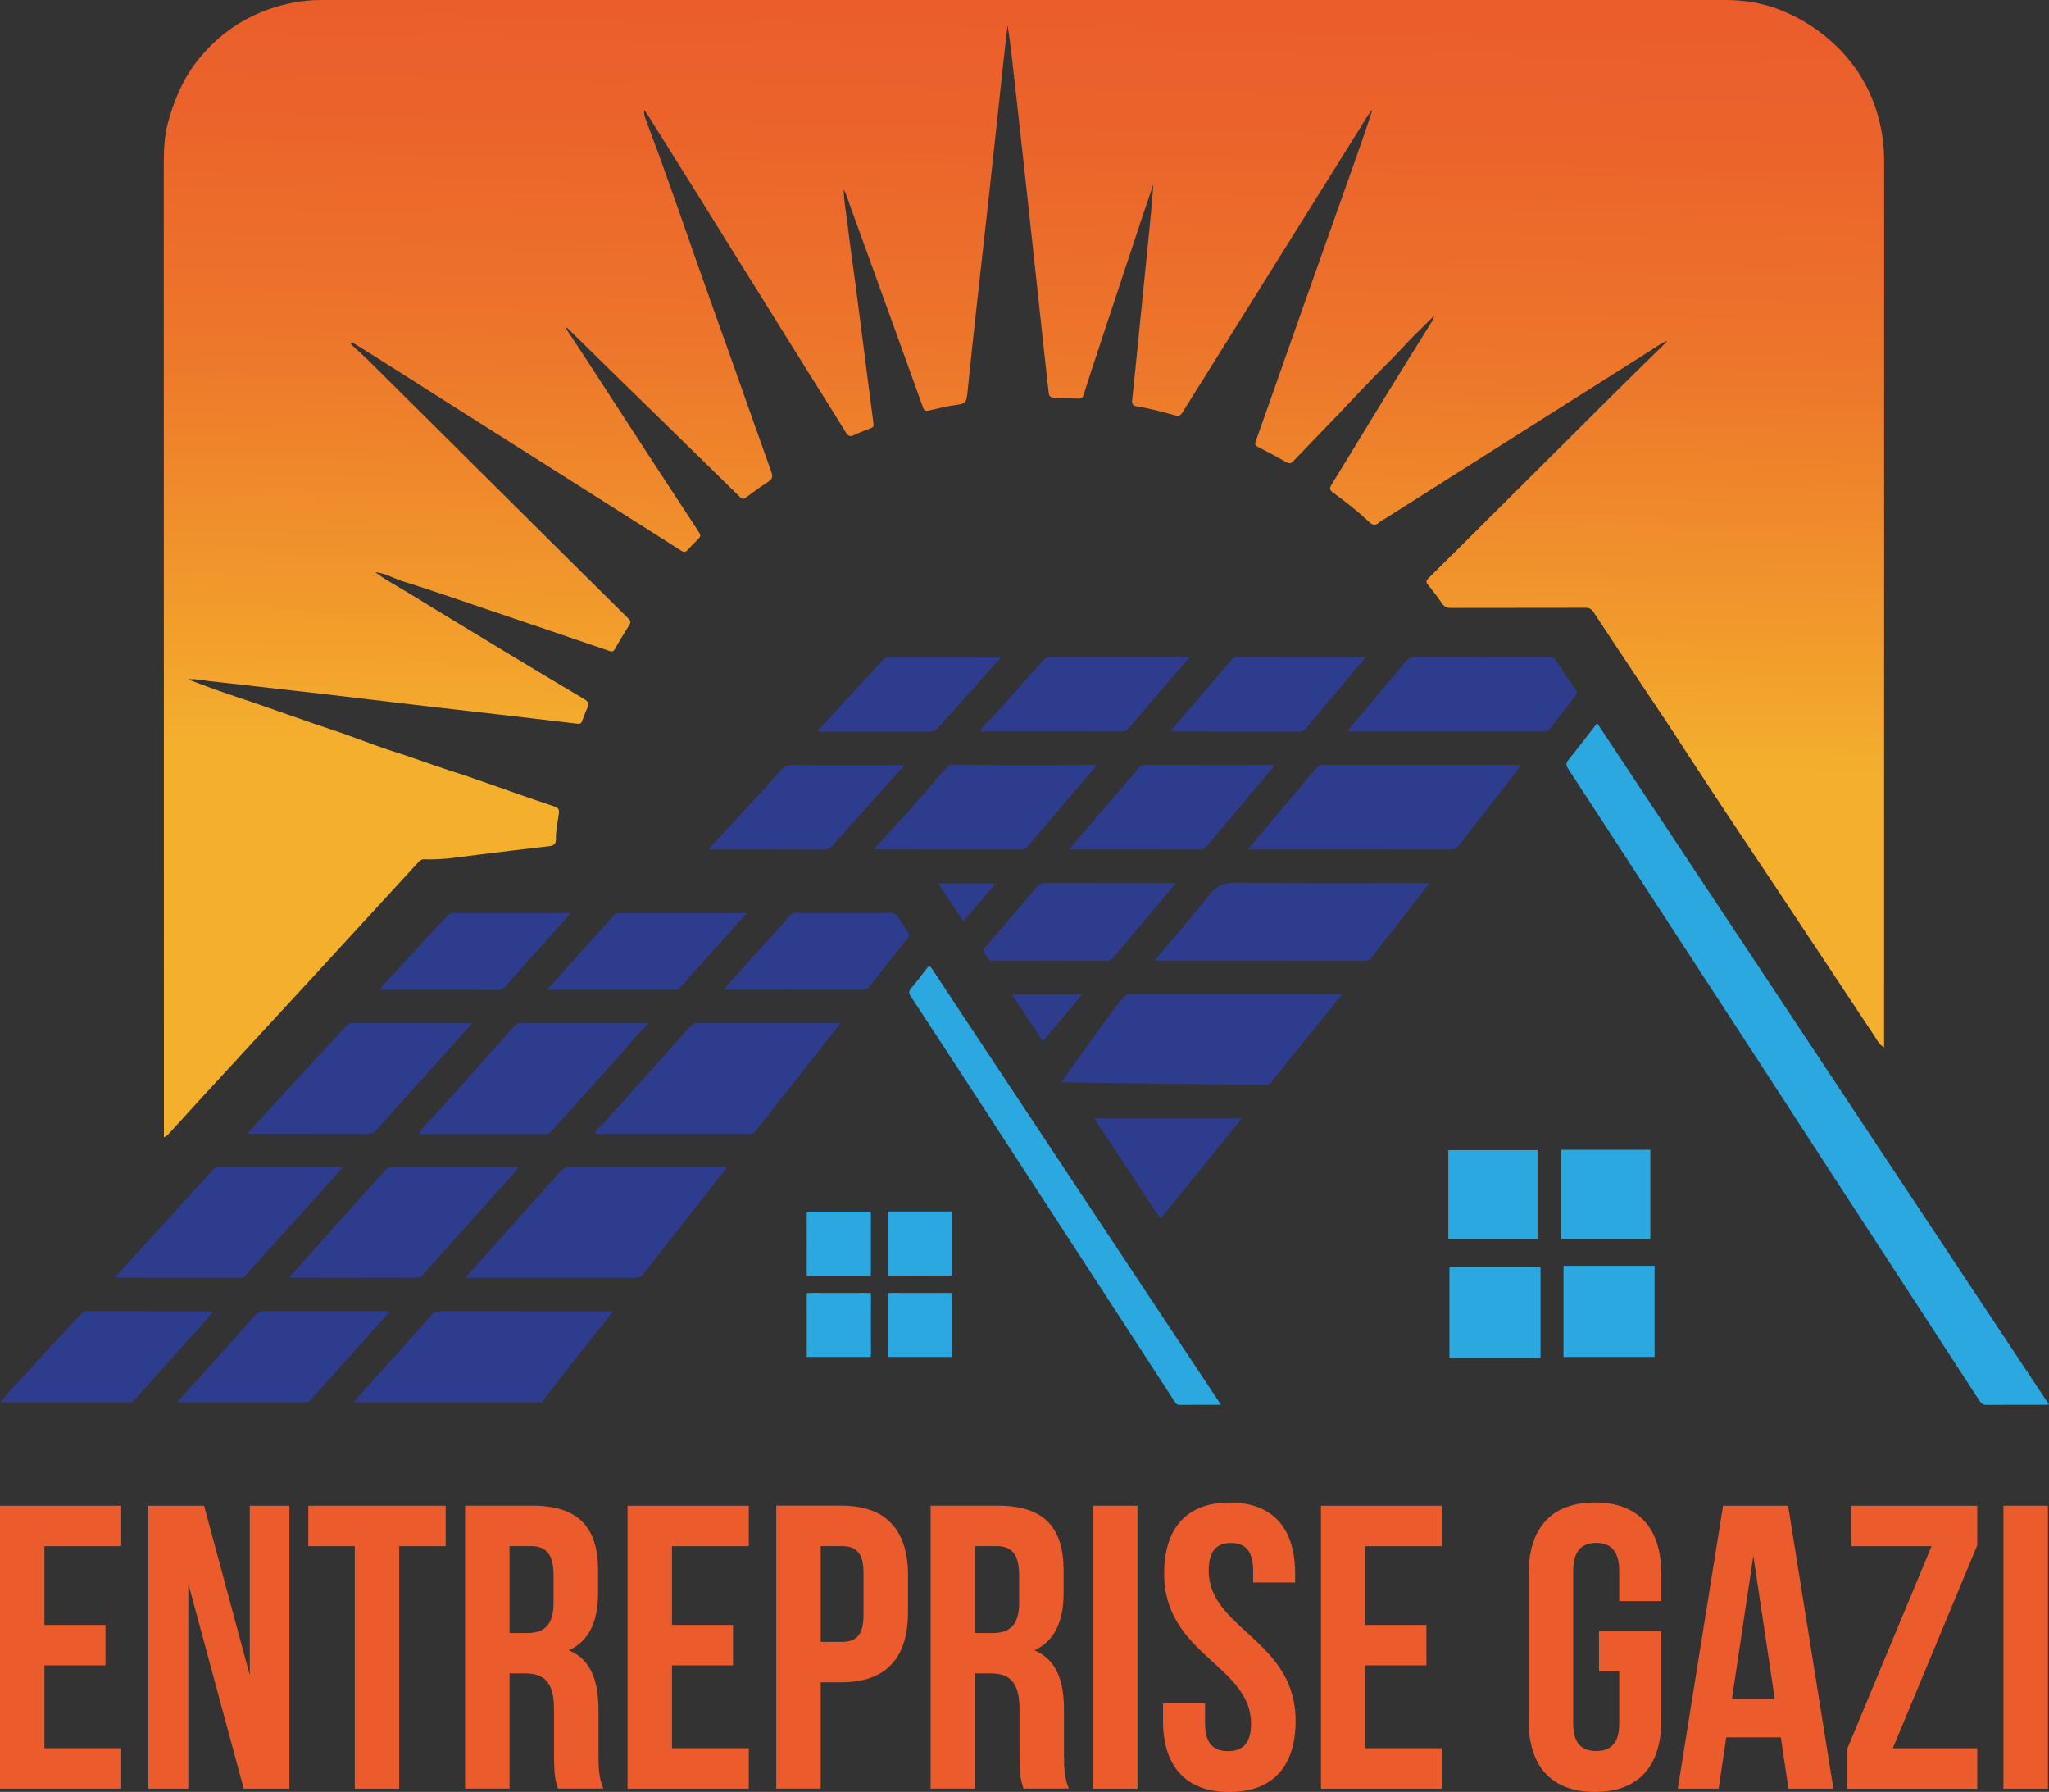 <?xml version="1.0" encoding="UTF-8"?>
<svg id="Calque_2" data-name="Calque 2" xmlns="http://www.w3.org/2000/svg" xmlns:xlink="http://www.w3.org/1999/xlink" viewBox="0 0 308.12 269.4">
  <rect x="0" y="0" width="308.12" height="269.4" fill="#333333" stroke="none"/>
  <defs>
    <style>
      .cls-1 {
        fill: #2d3c8d;
      }

      .cls-1, .cls-2, .cls-3, .cls-4, .cls-5 {
        stroke-width: 0px;
      }

      .cls-2 {
        fill: #eb5b2b;
      }

      .cls-3 {
        fill: url(#Dégradé_sans_nom_4);
      }

      .cls-4 {
        fill: #fefefe;
      }

      .cls-5 {
        fill: #2ba8e0;
      }
    </style>
    <linearGradient id="Dégradé_sans_nom_4" data-name="Dégradé sans nom 4" x1="150.7" y1="258.68" x2="155.74" y2=".03" gradientUnits="userSpaceOnUse">
      <stop offset=".56" stop-color="#f4af2d"/>
      <stop offset=".65" stop-color="#f1982c"/>
      <stop offset=".79" stop-color="#ed772b"/>
      <stop offset=".92" stop-color="#eb642b"/>
      <stop offset="1" stop-color="#eb5d2b"/>
    </linearGradient>
  </defs>
  <g id="Calque_1-2" data-name="Calque 1">
    <g>
      <rect class="cls-5" x="121.32" y="182.18" width="9.62" height="9.62"/>
      <rect class="cls-5" x="133.48" y="182.14" width="9.62" height="9.62"/>
      <rect class="cls-5" x="121.32" y="194.39" width="9.62" height="9.62"/>
      <rect class="cls-5" x="133.48" y="194.39" width="9.62" height="9.62"/>
      <rect class="cls-5" x="217.79" y="172.91" width="13.42" height="13.42"/>
      <rect class="cls-5" x="234.75" y="172.86" width="13.42" height="13.42"/>
      <rect class="cls-5" x="218.11" y="190.6" width="13.42" height="13.42"/>
      <rect class="cls-5" x="235.11" y="190.31" width="13.7" height="13.7"/>
      <path class="cls-3" d="M206.53,16s-.01.06-.01.07.02.02.03.02c0-.02,0-.05-.02-.09ZM282.98,19.97c-.87-4.93-2.97-9.17-6.56-12.77-2.54-2.53-5.4-4.38-8.67-5.69-2.65-1.05-5.42-1.51-8.26-1.51H48.26c-1.68,0-3.35.19-4.99.57-5.57,1.26-10.14,4.16-13.66,8.65-1.18,1.51-2.12,3.18-2.89,4.98-.61,1.42-1.1,2.85-1.48,4.32-.51,1.94-.61,3.95-.61,5.95.01,48.16.01,96.31.02,144.47v2.05c.48-.19.7-.5.94-.76,1.42-1.53,2.81-3.09,4.22-4.63,3.47-3.77,6.94-7.53,10.41-11.3,2.46-2.66,4.92-5.32,7.37-7.99,5.1-5.55,10.2-11.11,15.31-16.67.23-.26.49-.47.87-.45,2.69.11,5.33-.33,7.98-.67,3.63-.46,7.27-.89,10.91-1.31.68-.08.96-.41.94-1.07-.03-1.29.27-2.55.44-3.82.08-.63-.08-.88-.67-1.07-1.94-.63-3.86-1.32-5.79-1.98-3.25-1.13-6.48-2.32-9.76-3.36-3-.96-5.94-2.09-8.95-3.03-2.87-.9-5.65-2.09-8.52-3.02-3.84-1.26-7.63-2.65-11.45-3.96-2.04-.69-4.09-1.37-6.13-2.09-1.46-.51-2.9-1.07-4.51-1.67,1.16-.11,2.1.13,3.06.24,5.74.65,11.49,1.29,17.23,1.95,5.67.66,11.33,1.35,17,2.01,3.35.39,6.7.76,10.06,1.15,3.74.43,7.48.87,11.22,1.32.39.05.59-.06.71-.41.25-.67.49-1.33.78-1.97.27-.61.15-.96-.46-1.32-4.15-2.45-8.28-4.94-12.4-7.43-4.85-2.93-9.7-5.87-14.53-8.83-1.51-.92-3.09-1.74-4.5-2.82,1.5.14,2.77.94,4.18,1.38,4.42,1.38,8.79,2.91,13.17,4.39,5.97,2.02,11.93,4.04,17.89,6.08.43.15.6.04.8-.32.69-1.2,1.39-2.39,2.14-3.56.29-.45.22-.68-.14-1.03-5.64-5.57-11.26-11.16-16.88-16.74-7.37-7.32-14.73-14.64-22.1-21.95-.89-.89-1.85-1.72-2.77-2.58.07-.08.15-.16.22-.24,1.14.71,2.29,1.41,3.43,2.13,4.34,2.75,8.68,5.51,13.02,8.26,5.41,3.43,10.82,6.84,16.22,10.27,5.63,3.56,11.25,7.13,16.87,10.7.34.22.61.21.89-.1.42-.47.86-.92,1.31-1.36.8-.78.8-.77.17-1.74-2.22-3.38-4.44-6.76-6.65-10.15-3.4-5.22-6.79-10.45-10.19-15.68-.99-1.52-1.99-3.03-2.99-4.54.21.02.33.1.44.21,2.36,2.32,4.72,4.64,7.09,6.96,2.12,2.07,4.25,4.13,6.37,6.21,4.13,4.03,8.26,8.07,12.38,12.12.29.29.5.34.85.07,1.11-.83,2.23-1.65,3.39-2.4.59-.39.7-.76.47-1.41-1.87-5.22-3.71-10.45-5.56-15.67-2-5.64-4.04-11.27-6.02-16.92-2.4-6.86-4.77-13.72-7.34-20.52-.15-.4-.3-.8-.19-1.32.21.29.4.53.56.79,2.57,4.11,5.14,8.21,7.71,12.32,1.92,3.08,3.83,6.16,5.75,9.24,3.62,5.8,7.24,11.61,10.86,17.41,1.81,2.9,3.64,5.79,5.43,8.7.34.55.65.64,1.21.38.83-.39,1.68-.72,2.54-1.04.36-.14.44-.33.39-.71-.54-4.07-1.06-8.14-1.58-12.22-.39-3.01-.78-6.02-1.17-9.03-.39-2.93-.82-5.86-1.16-8.8-.2-1.7-.55-3.39-.57-5.11.47.76.67,1.63.97,2.46,2.15,5.89,4.28,11.8,6.42,17.7,1.52,4.21,3.04,8.41,4.55,12.62.17.47.4.54.87.43,1.48-.34,2.96-.71,4.46-.89.98-.11,1.21-.55,1.3-1.43.46-4.55.96-9.11,1.46-13.66.56-5.15,1.15-10.3,1.72-15.45.41-3.77.82-7.55,1.23-11.32.37-3.41.73-6.83,1.1-10.24.18-1.64.38-3.29.57-4.93.44,2.78.73,5.56,1.04,8.34.49,4.48,1,8.95,1.49,13.42.57,5.18,1.13,10.36,1.69,15.54.4,3.65.78,7.29,1.18,10.94.25,2.31.52,4.63.77,6.94.05.47.17.78.74.79,1.23.03,2.46.09,3.69.16.47.03.67-.09.83-.58.81-2.59,1.68-5.17,2.53-7.75,1.99-6.01,3.98-12.02,5.97-18.02.65-1.95,1.32-3.9,1.98-5.85-.19,2.91-.49,5.79-.78,8.67-.47,4.61-.92,9.23-1.39,13.84-.33,3.3-.66,6.61-1.01,9.92-.06.59.09.84.71.94,1.76.28,3.48.72,5.2,1.2,1.26.35,1.25.37,1.93-.73,4.54-7.27,9.08-14.53,13.62-21.8,4.22-6.76,8.44-13.52,12.66-20.27.64-1.02,1.2-2.1,2.02-3.01-.77,2.37-1.58,4.72-2.41,7.06-2.66,7.51-5.34,15.03-8,22.55-2.39,6.75-4.75,13.51-7.15,20.26-.17.47-.06.62.34.83,1.44.74,2.86,1.51,4.28,2.3.41.23.66.23,1.01-.13,2.21-2.33,4.47-4.63,6.69-6.95,2.45-2.55,4.82-5.16,7.34-7.63,1.76-1.73,3.36-3.6,5.15-5.3.7-.68,1.38-1.4,2.1-2.08-.19.45-.39.9-.65,1.31-2.08,3.36-4.18,6.7-6.25,10.07-2.89,4.71-5.75,9.43-8.64,14.14-.3.48-.26.76.19,1.09,1.9,1.39,3.76,2.83,5.47,4.45.52.49.95.61,1.53.09.32-.29.75-.47,1.12-.71,8.64-5.48,17.29-10.96,25.93-16.43,4.52-2.86,9.03-5.72,13.54-8.56.86-.55,1.68-1.18,2.69-1.6-.08.12-.1.2-.15.25-2.32,2.28-4.66,4.55-6.97,6.84-3.83,3.8-7.65,7.6-11.46,11.41-2.84,2.82-5.66,5.64-8.5,8.46-2.93,2.92-5.86,5.84-8.81,8.75-.31.31-.38.53-.07.92.74.91,1.45,1.85,2.11,2.82.36.54.78.71,1.42.7,6.71-.02,13.42,0,20.13-.02.59,0,.94.17,1.27.67,2.16,3.3,4.35,6.57,6.53,9.85,1.97,2.96,3.97,5.89,5.9,8.87,1.39,2.15,2.79,4.28,4.19,6.41,3.54,5.42,7.16,10.78,10.74,16.17,4.95,7.45,9.87,14.9,14.82,22.34.39.57.66,1.28,1.5,1.78v-3.6c0-43.17.01-86.34.01-129.52,0-1.46-.09-2.93-.35-4.38Z"/>
      <path class="cls-5" d="M240.18,108.74c22.66,34.16,45.27,68.26,67.94,102.43-.33.02-.6.04-.87.04-2.83,0-5.66-.02-8.49.01-.52,0-.8-.18-1.07-.58-3.03-4.68-6.07-9.35-9.11-14.02-4.14-6.36-8.29-12.71-12.43-19.07-3.78-5.81-7.55-11.63-11.33-17.44-5-7.68-10.01-15.34-15-23.02-4.67-7.17-9.32-14.35-14.01-21.51-.34-.53-.35-.85.05-1.35,1.45-1.78,2.84-3.61,4.31-5.5Z"/>
      <path class="cls-1" d="M201.82,149.51c-.48.6-.89,1.1-1.29,1.6-3.13,3.87-6.27,7.73-9.37,11.61-.34.42-.72.35-1.12.35-8.78,0-30.41-.36-30.41-.36,0,0,6.61-9.54,9.35-12.81.25-.3.5-.46.92-.46,10.51.01,21.01,0,31.52,0,.08,0,.15.02.4.06Z"/>
      <path class="cls-1" d="M109.31,175.54c-1.93,2.45-3.78,4.8-5.62,7.14-2.33,2.96-4.67,5.92-6.99,8.89-.28.36-.56.54-1.04.54-8.36-.01-16.72,0-25.08,0-.15,0-.29-.02-.59-.04,1.27-1.43,2.45-2.75,3.63-4.06,3.58-4,7.17-7.99,10.75-11.99.3-.33.58-.52,1.06-.52,7.81.01,15.62,0,23.43,0,.1,0,.2.02.45.04Z"/>
      <path class="cls-5" d="M183.57,211.21c-2.13,0-4.17-.01-6.2.01-.44,0-.59-.27-.77-.55-2.48-3.82-4.96-7.64-7.44-11.46-7.14-10.97-14.27-21.94-21.41-32.9-3.58-5.5-7.17-11-10.78-16.49-.3-.46-.36-.77.03-1.23.8-.93,1.55-1.91,2.28-2.9.36-.48.53-.56.91.02,3,4.57,6.03,9.12,9.05,13.68,6.97,10.51,13.94,21.02,20.91,31.53,4.38,6.61,8.76,13.22,13.15,19.83.08.13.15.26.27.46Z"/>
      <path class="cls-1" d="M187.63,127.73c3.48-4.13,6.88-8.17,10.27-12.22.27-.32.52-.52.97-.52,9.85.01,19.7,0,29.56,0,.05,0,.1.01.25.04-.24.36-.44.71-.69,1.02-2.88,3.7-5.77,7.39-8.64,11.09-.29.37-.56.59-1.09.59-9.93-.02-19.86-.01-29.79-.01h-.84Z"/>
      <path class="cls-1" d="M92.22,197.15s-.05.07-.08.1c-1.11,1.38-2.24,2.8-3.34,4.2-.38.47-.76.95-1.13,1.41-.12.15-.26.32-.4.5-1.75,2.2-4.77,6.12-5.8,7.46h-28.31c.58-.65,1.09-1.24,1.61-1.82,3.36-3.74,6.73-7.47,10.07-11.23.42-.48.86-.65,1.49-.65,2.1,0,4.77.01,7.59.01,7.6.01,16.29.02,18,.02h.3Z"/>
      <path class="cls-1" d="M126.4,153.83c-1.72,2.19-3.33,4.24-4.95,6.29-2.59,3.28-5.18,6.56-7.76,9.85-.29.37-.58.51-1.05.51-7.65,0-15.3,0-22.94,0-.05,0-.09-.03-.15-.05.09-.72.73-1.01,1.15-1.48,4.31-4.82,8.63-9.63,12.93-14.46.44-.49.87-.69,1.54-.69,6.81.03,13.62.02,20.43.02h.8Z"/>
      <path class="cls-1" d="M173.62,144.38c2.81-3.33,5.58-6.45,8.14-9.74,1.15-1.48,2.36-1.95,4.2-1.93,9.36.1,18.71.05,28.07.05.25,0,.51,0,.93,0-1.11,1.43-2.12,2.74-3.14,4.05-1.85,2.38-3.71,4.75-5.55,7.13-.24.3-.46.49-.89.49-10.4-.01-20.81-.01-31.21-.01-.12,0-.24-.02-.55-.04Z"/>
      <path class="cls-1" d="M97.54,153.83c-1.62,1.51-2.81,3.12-4.15,4.6-3.47,3.83-6.91,7.7-10.36,11.55-.25.28-.47.51-.91.51-6.34-.01-12.68,0-19.03,0-.1-.29.07-.48.21-.63,4.81-5.11,9.38-10.43,14.09-15.63.22-.25.44-.4.8-.4,6.37.01,12.73,0,19.35,0Z"/>
      <path class="cls-1" d="M78.02,175.55c-1.58,1.77-3.08,3.44-4.57,5.11-3.27,3.64-6.55,7.28-9.8,10.94-.33.37-.64.51-1.14.51-6.1-.02-12.2-.01-18.31-.01h-.55c-.06-.35.23-.47.39-.64,2.65-3.03,5.36-6.01,8.04-9.02,1.94-2.19,3.92-4.35,5.88-6.52.25-.27.49-.41.88-.41,6.23.01,12.47.01,18.7.01.12,0,.24.02.49.03Z"/>
      <path class="cls-1" d="M17.23,192.09c1.36-1.48,2.57-2.8,3.78-4.12,3.78-4.1,7.58-8.36,11.35-12.47,0,0,12.67,0,18.36,0h.82c-.81.91-1.49,1.68-2.17,2.44-4.09,4.56-12.76,14.15-12.76,14.15,0,0-.2,0-.36,0-6.26-.01-12.53-.01-19.02-.01Z"/>
      <path class="cls-1" d="M70.94,153.89c-1.62,1.81-3.17,3.54-4.71,5.27-3.18,3.55-6.37,7.09-9.53,10.65-.41.47-.82.68-1.47.68-5.74-.03-11.47-.01-17.21-.02-.22,0-.47.08-.74-.15.83-.91,1.65-1.81,2.47-2.71,4.09-4.45,8.19-8.9,12.28-13.36.27-.29.53-.44.94-.44,5.89.01,11.79.01,17.68.02.05,0,.1.02.3.06Z"/>
      <path class="cls-1" d="M202.62,109.92c.83-1,1.59-1.91,2.36-2.83,2.16-2.57,4.32-5.12,6.46-7.7.37-.45.74-.62,1.33-.62,6.71.02,13.41.02,20.12,0,.57,0,.9.18,1.2.65.92,1.46,1.87,2.9,2.85,4.32.26.38.21.62-.06.95-1.27,1.6-2.52,3.21-3.77,4.83-.22.28-.43.46-.84.46-9.75-.01-19.49,0-29.24,0-.09,0-.19-.02-.41-.06Z"/>
      <path class="cls-1" d="M131.45,127.65c3.26-3.63,6.54-7.12,9.61-10.79.59-.71,1.77-1.89,1.77-1.89,0,0,1.61-.02,2.56,0,6.1.11,12.21.04,18.31.04h1.06c.04.32-.16.44-.28.59-3.33,3.9-6.66,7.79-9.99,11.69-.23.27-.45.44-.85.44-7.31-.01-14.62-.01-21.92-.01-.05,0-.1-.03-.26-.07Z"/>
      <path class="cls-1" d="M58.6,197.2c-.73.82-1.38,1.56-2.03,2.29-3.35,3.73-6.71,7.46-10.05,11.21-.04.04-.08.08-.12.12h-19.74c2.56-2.86,5-5.59,7.45-8.31,1.45-1.62,2.9-3.24,4.35-4.86.27-.3.53-.52.98-.52,6.24.01,12.48,0,18.72,0,.09,0,.19.03.44.07Z"/>
      <path class="cls-1" d="M32.06,197.23c-.31.37-.6.71-.9,1.05-3.74,4.18-7.5,8.36-11.25,12.54H.05c.62-.72,1.18-1.42,1.79-2.07,1.83-1.93,3.6-3.93,5.4-5.88,1.68-1.83,3.37-3.65,5.08-5.45.22-.24.48-.29.77-.29,6.24.01,12.47.01,18.7.01.05,0,.1.03.27.09Z"/>
      <path class="cls-1" d="M160.78,127.7c.54-.64,1-1.19,1.46-1.74,2.98-3.48,5.97-6.95,8.94-10.43.26-.31.51-.53.97-.53,6.37.02,12.74.01,19.11.01.07,0,.15.02.23.04.1.33-.18.47-.33.65-3.22,3.83-6.44,7.66-9.66,11.49-.25.3-.48.54-.96.54-6.45-.02-12.9-.01-19.34-.01-.1,0-.19-.01-.43-.02Z"/>
      <path class="cls-1" d="M147.47,109.95c.08-.21.1-.41.21-.53,3.26-3.29,6.19-6.87,9.33-10.27.26-.28.52-.37.88-.37,6.81,0,13.62,0,20.43,0,.12,0,.25.02.54.04-.73.85-1.36,1.59-2,2.33-2.38,2.78-4.77,5.56-7.15,8.35-.27.32-.54.49-.99.48-6.94-.02-13.88-.01-20.82-.01-.13,0-.25-.02-.44-.03Z"/>
      <path class="cls-1" d="M176.83,132.76c-1.48,1.77-2.84,3.39-4.2,5.01-1.74,2.06-3.48,4.12-5.2,6.2-.28.33-.55.47-.99.47-5.69-.01-11.37-.03-17.06,0-.98,0-1.05-.81-1.44-1.32-.33-.43.19-.64.4-.88,2.52-2.96,5.06-5.91,7.57-8.87.37-.44.75-.62,1.33-.62,6.26.02,12.53.01,18.79.01h.81Z"/>
      <path class="cls-1" d="M108.81,148.77c2.46-2.74,4.8-5.35,7.15-7.96.93-1.03,1.86-2.06,2.77-3.11.26-.3.52-.44.94-.44,4.77.02,9.54.02,14.31,0,.52,0,.81.18,1.06.6.48.78.98,1.55,1.51,2.29.25.35.21.56-.05.88-1.93,2.42-3.83,4.85-5.74,7.28-.23.3-.45.51-.89.5-6.87-.02-13.74-.01-20.6-.01-.1,0-.19-.01-.46-.04Z"/>
      <path class="cls-1" d="M136.02,115.02c-1.3,1.46-2.48,2.78-3.66,4.1-2.39,2.67-4.8,5.33-7.18,8.02-.4.46-.82.6-1.42.6-5.42-.02-10.84-.01-16.27-.01-.26,0-.52,0-.87,0,.33-.56.75-.96,1.14-1.38,3.24-3.53,6.54-6.99,9.69-10.59.4-.46.87-.76,1.6-.75,5.57.04,11.15.02,16.96.02Z"/>
      <path class="cls-1" d="M112.31,137.28c-2.69,3-10.36,11.54-10.36,11.54,0,0-13.96-.01-19.48-.01-.11-.27.11-.35.22-.46,3.16-3.52,9.88-11.04,9.88-11.04,0,0,13.1-.03,19.36-.03.07,0,.38,0,.38,0Z"/>
      <path class="cls-1" d="M205.38,98.79c-1.23,1.47-2.33,2.79-3.43,4.1-1.87,2.23-3.75,4.44-5.61,6.68-.24.28-.48.42-.86.42-6.37-.01-12.74,0-19.1-.01-.07,0-.15-.02-.21-.03-.1-.16.01-.25.1-.35,1.69-1.97,3.38-3.93,5.07-5.9,1.27-1.48,2.54-2.97,3.8-4.45.22-.26.43-.47.84-.47,6.39.01,12.78.01,19.41.01Z"/>
      <path class="cls-1" d="M85.81,137.32c-1.36,1.52-2.62,2.92-3.87,4.32-1.97,2.2-3.94,4.39-5.89,6.6-.38.43-.77.59-1.35.59-5.66-.03-11.32-.02-16.98-.02-.15,0-.31,0-.55,0,.38-.77.99-1.27,1.5-1.82,2.82-3.12,5.71-6.18,8.55-9.27.29-.31.58-.45,1.01-.45,5.69.01,11.37,0,17.06,0,.1,0,.2.02.51.04Z"/>
      <path class="cls-1" d="M150.53,98.89c-.61.67-1.18,1.28-1.74,1.9-2.61,2.9-5.22,5.81-7.81,8.72-.31.34-.62.48-1.08.48-5.48-.01-10.96,0-16.43,0-.13,0-.26,0-.38,0-.13-.31.14-.39.26-.52,2.01-2.21,4.03-4.4,6.06-6.6,1.16-1.26,2.33-2.52,3.48-3.79.2-.22.41-.28.69-.28,5.56,0,11.11,0,16.67.01.07,0,.13.04.3.1Z"/>
      <path class="cls-1" d="M164.6,168.14h22.14c-.64.8-1.2,1.51-1.77,2.2-3.34,4.13-6.68,8.26-10.03,12.38-.2.24-.35.65-.71.1-3.16-4.8-6.35-9.59-9.52-14.38-.04-.06-.05-.14-.11-.3Z"/>
      <path class="cls-5" d="M126.12,191.71c-1.36,0-2.73-.01-4.09,0-.43,0-.65-.05-.65-.58.03-2.8.02-5.61,0-8.41,0-.4.1-.55.53-.54,2.83.02,5.66.02,8.49,0,.43,0,.53.15.53.55-.01,2.83-.01,5.66,0,8.49,0,.46-.22.5-.58.5-1.42-.01-2.83,0-4.25,0h0Z"/>
      <path class="cls-5" d="M143.05,187.01c0,1.36-.02,2.73.01,4.09,0,.48-.15.62-.63.62-2.75-.02-5.5-.02-8.26,0-.52,0-.67-.16-.66-.67.02-2.75.02-5.5,0-8.26,0-.48.15-.62.63-.62,2.78.02,5.56.02,8.33,0,.46,0,.58.15.58.59-.02,1.42,0,2.83,0,4.25Z"/>
      <path class="cls-5" d="M126.17,203.97c-1.41,0-2.83-.01-4.24,0-.4,0-.54-.1-.54-.52.02-2.83.02-5.65,0-8.48,0-.47.18-.55.6-.55,2.77.01,5.55.02,8.32,0,.45,0,.64.1.64.61-.02,2.77-.02,5.55,0,8.32,0,.48-.13.64-.62.63-1.39-.03-2.77-.01-4.16-.01Z"/>
      <path class="cls-5" d="M143.05,199.13c0,1.39-.02,2.78.01,4.16,0,.48-.09.69-.64.69-2.75-.02-5.5-.02-8.25,0-.52,0-.67-.16-.66-.67.02-2.75.02-5.5,0-8.25,0-.54.19-.65.68-.64,2.75.02,5.5.02,8.25,0,.49,0,.63.13.61.62-.03,1.36-.01,2.72-.01,4.08Z"/>
      <path class="cls-1" d="M152.13,149.48h10.64c-2.04,2.43-3.97,4.72-5.94,7.08-1.57-2.36-3.09-4.66-4.7-7.08Z"/>
      <path class="cls-1" d="M144.86,138.53c-1.29-1.95-2.51-3.79-3.79-5.73h8.68c-1.66,1.94-3.24,3.79-4.9,5.73Z"/>
      <path class="cls-4" d="M126.87,28.48s-.04-.06-.05-.1c.02.04.03.07.05.11,0,0,0,0,0,0Z"/>
      <path class="cls-4" d="M56.43,86.03s-.07-.03-.11-.04c0,.02.01.04.03.05.02,0,.05,0,.07,0,0,0,0,0,0,0Z"/>
      <path class="cls-4" d="M206.53,16s-.01.06-.01.08c0,0,.02.01.03.02,0-.02,0-.05-.02-.09Z"/>
      <g>
        <path class="cls-2" d="M6.68,244.3h9.18v6.08H6.68v12.46h11.55v6.08H0v-42.54h18.23v6.08H6.68v11.85Z"/>
        <path class="cls-2" d="M28.32,238.11v30.81h-6.02v-42.54h8.39l6.87,25.46v-25.46h5.96v42.54h-6.87l-8.33-30.81Z"/>
        <path class="cls-2" d="M46.36,226.38h20.66v6.08h-6.99v36.46h-6.68v-36.46h-6.99v-6.08Z"/>
        <path class="cls-2" d="M83.92,268.92c-.36-1.09-.61-1.76-.61-5.23v-6.69c0-3.95-1.34-5.41-4.38-5.41h-2.31v17.32h-6.68v-42.54h10.09c6.93,0,9.91,3.22,9.91,9.78v3.34c0,4.37-1.4,7.23-4.38,8.63,3.34,1.4,4.44,4.62,4.44,9.05v6.56c0,2.07.06,3.59.73,5.17h-6.81ZM76.62,232.45v13.07h2.61c2.49,0,4.01-1.09,4.01-4.5v-4.19c0-3.04-1.03-4.38-3.4-4.38h-3.22Z"/>
        <path class="cls-2" d="M101.05,244.3h9.18v6.08h-9.18v12.46h11.55v6.08h-18.23v-42.54h18.23v6.08h-11.55v11.85Z"/>
        <path class="cls-2" d="M136.54,236.89v5.53c0,6.81-3.28,10.51-9.97,10.51h-3.16v15.98h-6.68v-42.54h9.85c6.68,0,9.97,3.71,9.97,10.51ZM123.41,232.45v14.4h3.16c2.13,0,3.28-.97,3.28-4.01v-6.38c0-3.04-1.15-4.01-3.28-4.01h-3.16Z"/>
        <path class="cls-2" d="M153.92,268.92c-.36-1.09-.61-1.76-.61-5.23v-6.69c0-3.95-1.34-5.41-4.38-5.41h-2.31v17.32h-6.68v-42.54h10.09c6.93,0,9.91,3.22,9.91,9.78v3.34c0,4.37-1.4,7.23-4.38,8.63,3.34,1.4,4.44,4.62,4.44,9.05v6.56c0,2.07.06,3.59.73,5.17h-6.81ZM146.63,232.45v13.07h2.61c2.49,0,4.01-1.09,4.01-4.5v-4.19c0-3.04-1.03-4.38-3.4-4.38h-3.22Z"/>
        <path class="cls-2" d="M164.37,226.38h6.68v42.54h-6.68v-42.54Z"/>
        <path class="cls-2" d="M184.91,225.89c6.5,0,9.85,3.89,9.85,10.7v1.34h-6.32v-1.76c0-3.04-1.22-4.19-3.34-4.19s-3.34,1.15-3.34,4.19c0,8.75,13.07,10.39,13.07,22.55,0,6.81-3.4,10.7-9.97,10.7s-9.97-3.89-9.97-10.7v-2.61h6.32v3.04c0,3.04,1.34,4.13,3.46,4.13s3.46-1.09,3.46-4.13c0-8.75-13.07-10.39-13.07-22.55,0-6.81,3.34-10.7,9.85-10.7Z"/>
        <path class="cls-2" d="M205.32,244.3h9.18v6.08h-9.18v12.46h11.55v6.08h-18.23v-42.54h18.23v6.08h-11.55v11.85Z"/>
        <path class="cls-2" d="M240.45,245.22h9.36v13.49c0,6.81-3.4,10.7-9.97,10.7s-9.97-3.89-9.97-10.7v-22.12c0-6.81,3.4-10.7,9.97-10.7s9.97,3.89,9.97,10.7v4.13h-6.32v-4.56c0-3.04-1.34-4.19-3.46-4.19s-3.46,1.15-3.46,4.19v22.97c0,3.04,1.34,4.13,3.46,4.13s3.46-1.09,3.46-4.13v-7.84h-3.04v-6.08Z"/>
        <path class="cls-2" d="M275.69,268.92h-6.75l-1.15-7.72h-8.2l-1.15,7.72h-6.14l6.81-42.54h9.78l6.81,42.54ZM260.44,255.43h6.44l-3.22-21.51-3.22,21.51Z"/>
        <path class="cls-2" d="M297.33,226.38v5.96l-12.7,30.51h12.7v6.08h-19.57v-5.96l12.7-30.51h-12.09v-6.08h18.96Z"/>
        <path class="cls-2" d="M301.27,226.38h6.69v42.54h-6.69v-42.54Z"/>
      </g>
      <rect class="cls-5" x="217.96" y="190.45" width="13.7" height="13.7"/>
    </g>
  </g>
</svg>